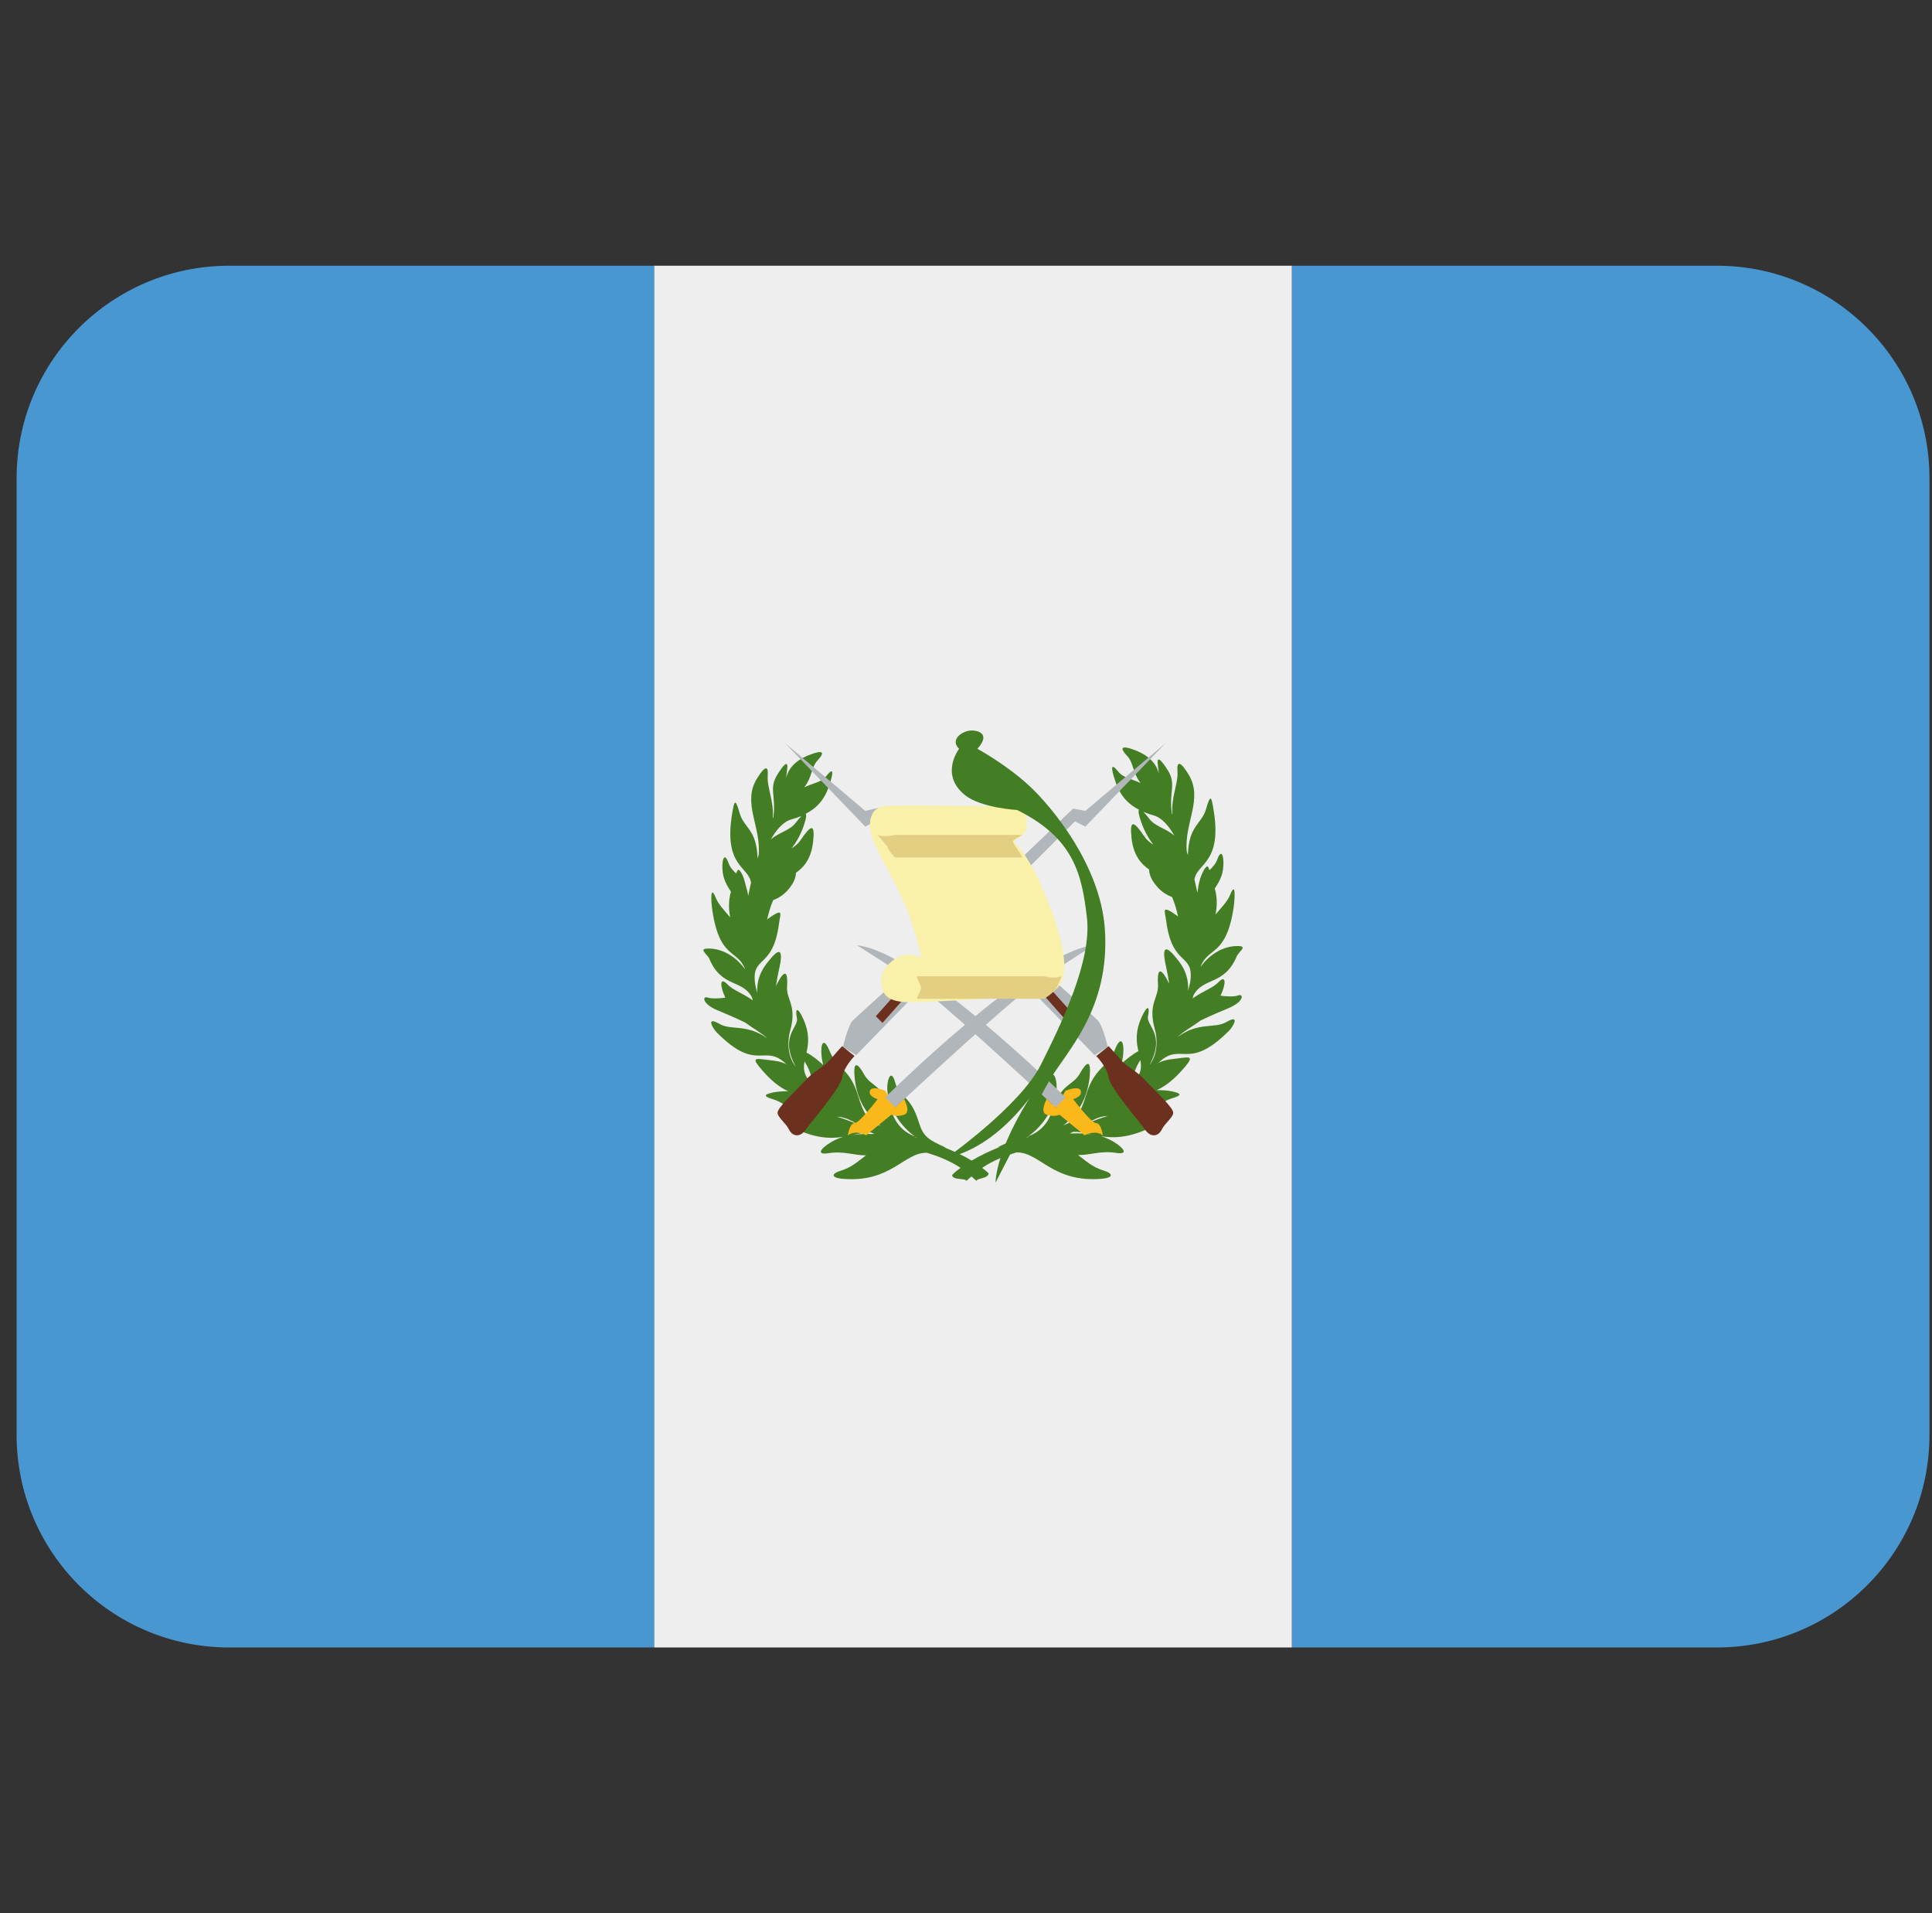 <svg xmlns="http://www.w3.org/2000/svg" width="101" height="100" viewBox="0 0 101 100" fill="none"><rect x="0" y="0" width="101" height="100" fill="#333333" stroke="none"/><g clip-path="url(#clip0_3240_65)"><path d="M89.757 13.889H67.535V86.111H89.757C95.893 86.111 100.868 81.136 100.868 75V25C100.868 18.864 95.893 13.889 89.757 13.889ZM11.979 13.889C5.843 13.889 0.868 18.864 0.868 25V75C0.868 81.136 5.843 86.111 11.979 86.111H34.202V13.889H11.979Z" fill="#4997D0"></path><path d="M34.201 13.889H67.534V86.111H34.201V13.889Z" fill="#EEEEEE"></path><path d="M63.807 52.045C64.121 51.373 64.076 50.945 63.712 51.325C63.393 51.659 62.926 51.776 62.346 52.187L62.393 52.023C62.901 51.062 64.001 51.526 64.651 49.992C64.765 49.709 65.346 49.406 64.554 49.453C63.987 49.487 63.273 49.823 62.757 50.545C63.151 49.473 64.101 50.02 64.49 47.437C64.559 46.962 64.615 45.992 64.301 46.787C64.173 47.103 63.868 47.42 63.546 47.798C63.651 47.264 63.615 46.8 63.504 46.448C63.704 46.139 63.885 45.823 63.934 45.456C64.021 44.825 63.871 44.267 63.632 44.931C63.548 45.17 63.39 45.325 63.223 45.487C63.162 45.264 63.104 45.187 62.932 45.487C62.751 45.798 62.654 46.195 62.598 46.637L62.593 46.664C62.551 46.431 62.496 46.2 62.443 45.973C62.571 45.106 63.907 45.131 63.443 42.331C63.334 41.653 63.285 41.456 63.046 42.298C62.823 43.078 62.135 43.142 62.101 44.703L62.043 44.523C61.89 43.026 62.915 41.773 62.14 40.489C61.729 39.806 61.51 39.745 61.554 40.3C61.607 40.948 61.218 41.634 61.29 42.575L61.262 42.514C61.098 41.356 61.515 41.006 61.046 40.253C60.801 39.87 60.437 39.364 60.532 39.998C60.551 40.126 60.562 40.276 60.576 40.431C60.426 39.776 59.859 39.373 59.143 39.142C58.465 38.923 58.671 39.245 58.921 39.506C59.276 39.887 59.184 40.353 59.626 40.928C59.148 40.698 58.734 40.675 58.459 40.331C57.918 39.662 58.198 40.517 58.329 40.903C58.593 41.659 59.035 42.064 59.546 42.323C59.496 42.378 59.518 42.573 59.662 42.978C59.84 43.478 60.059 43.85 60.296 44.151C60.118 44.039 59.957 43.917 59.837 43.739C59.268 42.898 59.046 42.803 59.154 43.806C59.251 44.675 59.621 45.139 60.068 45.445C60.073 45.62 60.137 45.864 60.315 46.12C60.632 46.578 60.965 46.77 61.273 46.887C61.426 47.242 61.51 47.573 61.59 47.914C61.571 47.901 61.557 47.876 61.535 47.862C60.682 47.259 60.896 47.606 60.965 48.131C61.285 50.606 62.457 49.756 62.218 51.353C62.184 51.501 62.151 51.642 62.112 51.784C62.154 50.864 61.729 50.345 61.379 49.939C60.896 49.381 60.729 49.542 60.968 50.575C61.023 50.817 61.079 51.117 61.126 51.434L61.115 51.401C60.632 50.425 60.49 50.706 60.535 51.448C60.59 52.162 59.987 52.445 60.376 53.814C60.493 54.214 60.551 54.984 60.162 55.573L60.096 55.662C60.951 54.081 59.918 53.609 60.012 53.131C60.126 52.589 59.984 52.495 59.682 53.164C59.334 53.937 59.407 54.481 59.512 54.942C59.448 54.978 59.401 54.998 59.318 55.053C59.043 55.239 58.821 55.42 58.635 55.592C58.66 55.442 58.701 55.298 58.715 55.148C58.785 54.439 58.59 54.092 58.287 54.859C57.907 55.8 57.223 55.781 56.79 57.195C56.448 58.337 56.196 58.567 55.665 58.792L55.587 58.825C56.39 58.203 56.832 57.367 56.951 56.395C57.076 55.317 56.809 55.473 56.446 56.123C56.098 56.748 55.437 56.656 55.018 58.02C54.887 58.442 54.579 59.089 53.768 59.384C54.865 58.603 55.346 57.314 55.218 56.542C55.16 56.159 54.979 55.923 54.807 56.556C54.601 57.334 54.032 57.145 53.571 58.62C53.334 59.37 53.129 59.523 52.146 59.967L52.29 59.939C51.715 60.173 51.215 60.414 50.798 60.662C50.407 60.425 49.921 60.195 49.362 59.97L49.443 59.984C48.471 59.542 48.265 59.392 48.032 58.651C47.582 57.192 47.012 57.381 46.809 56.614C46.643 55.984 46.465 56.217 46.404 56.595C46.276 57.356 46.751 58.626 47.823 59.398C47.032 59.103 46.729 58.47 46.598 58.056C46.187 56.709 45.535 56.8 45.19 56.184C44.832 55.539 44.565 55.387 44.693 56.45C44.807 57.409 45.243 58.237 46.035 58.85L45.868 58.781C45.41 58.564 45.171 58.3 44.848 57.242C44.426 55.842 43.748 55.864 43.371 54.937C43.065 54.181 42.879 54.52 42.951 55.22C42.965 55.37 43.004 55.514 43.032 55.662C42.848 55.489 42.629 55.312 42.357 55.128C42.273 55.073 42.226 55.053 42.162 55.017C42.265 54.562 42.337 54.02 41.993 53.256C41.693 52.6 41.554 52.692 41.662 53.223C41.76 53.703 40.732 54.167 41.596 55.745L41.532 55.662C41.126 55.075 41.19 54.303 41.301 53.898C41.687 52.548 41.096 52.267 41.146 51.562C41.196 50.825 41.051 50.55 40.576 51.514L40.562 51.553C40.609 51.237 40.665 50.939 40.721 50.7C40.957 49.678 40.785 49.52 40.315 50.073C39.968 50.475 39.546 50.989 39.587 51.898C39.548 51.756 39.515 51.612 39.482 51.464C39.248 49.892 40.404 50.725 40.723 48.281C40.79 47.762 41.004 47.417 40.157 48.014C40.135 48.028 40.121 48.053 40.101 48.067C40.182 47.728 40.265 47.401 40.421 47.048C40.726 46.931 41.054 46.742 41.368 46.289C41.543 46.034 41.607 45.795 41.609 45.62C42.048 45.317 42.412 44.856 42.507 43.998C42.618 43.012 42.398 43.103 41.837 43.934C41.718 44.109 41.559 44.231 41.385 44.339C41.615 44.042 41.834 43.678 42.01 43.184C42.148 42.784 42.171 42.589 42.121 42.534C42.629 42.276 43.068 41.876 43.323 41.128C43.454 40.745 43.729 39.903 43.196 40.562C42.921 40.903 42.515 40.925 42.043 41.153C42.482 40.587 42.39 40.123 42.74 39.745C42.984 39.484 43.193 39.167 42.523 39.384C41.809 39.612 41.251 40.012 41.101 40.659C41.115 40.506 41.126 40.356 41.146 40.231C41.24 39.603 40.876 40.106 40.643 40.481C40.176 41.225 40.582 41.573 40.429 42.712L40.398 42.781C40.471 41.848 40.084 41.17 40.135 40.528C40.179 39.981 39.965 40.042 39.559 40.717C38.796 41.981 39.801 43.217 39.66 44.692L39.604 44.867C39.562 43.337 38.882 43.276 38.668 42.503C38.429 41.67 38.385 41.867 38.273 42.537C37.818 45.303 39.14 45.278 39.262 46.137C39.209 46.364 39.157 46.592 39.115 46.823L39.107 46.784C39.087 46.634 39.046 46.509 39.012 46.376L39.001 46.345C38.94 46.103 38.885 45.853 38.776 45.662C38.607 45.364 38.551 45.442 38.49 45.662C38.326 45.503 38.171 45.35 38.087 45.112C37.854 44.453 37.701 45.006 37.787 45.631C37.837 45.992 38.015 46.306 38.212 46.612C38.104 46.962 38.068 47.423 38.173 47.95C37.854 47.575 37.554 47.262 37.429 46.948C37.115 46.164 37.171 47.12 37.24 47.592C37.623 50.153 38.565 49.603 38.954 50.67C38.443 49.95 37.74 49.617 37.176 49.584C36.393 49.537 36.965 49.839 37.082 50.117C37.723 51.637 38.807 51.178 39.309 52.126L39.357 52.289C38.782 51.881 38.326 51.764 38.01 51.434C37.648 51.059 37.607 51.484 37.918 52.148C37.579 52.187 37.218 52.214 36.99 52.139C36.707 52.045 36.707 52.47 37.493 52.8C37.851 52.95 38.418 53.184 38.962 53.45C39.365 53.753 39.768 53.959 40.115 54.276C39.035 53.498 38.221 53.873 37.615 53.52C36.862 53.084 37.271 53.767 37.479 53.975C39.601 56.1 39.934 54.495 41.109 55.623C40.926 55.539 40.729 55.475 40.507 55.448C39.565 55.339 39.229 55.2 39.721 55.795C40.307 56.506 40.787 56.85 41.209 57.039C40.932 57.037 40.662 57.05 40.415 57.1C39.809 57.228 40.018 57.339 40.426 57.462C40.926 57.612 41.243 57.962 41.798 58.189H41.793C40.882 58.473 40.726 58.578 41.418 58.92C42.598 59.512 43.423 59.528 44.079 59.42C43.762 59.52 43.476 59.659 43.232 59.839C42.732 60.209 42.868 60.348 43.296 60.278C44.104 60.148 44.607 60.389 45.273 60.389C44.868 60.687 44.529 61.023 43.921 61.203C43.512 61.325 43.379 61.553 44.046 61.614C46.593 61.831 47.24 60.237 48.457 60.253C49.079 60.445 49.662 60.673 50.215 61.042C50.048 61.17 49.871 61.3 49.773 61.42C49.804 61.706 50.459 61.564 50.526 61.723C50.609 61.634 50.698 61.57 50.785 61.492C50.871 61.57 50.957 61.634 51.043 61.723C51.107 61.564 51.651 61.614 51.682 61.331C51.607 61.237 51.459 61.139 51.343 61.042C51.91 60.662 52.501 60.431 53.137 60.234C54.368 60.217 55.023 61.831 57.598 61.612C58.271 61.55 58.14 61.32 57.729 61.195C57.112 61.014 56.768 60.673 56.357 60.373C57.032 60.376 57.543 60.131 58.359 60.262C58.793 60.328 58.929 60.189 58.421 59.814C58.176 59.631 57.885 59.492 57.565 59.389C58.229 59.498 59.065 59.484 60.26 58.884C60.959 58.539 60.801 58.431 59.885 58.145H59.879C60.44 57.914 60.76 57.562 61.262 57.409C61.679 57.284 61.887 57.173 61.273 57.045C61.026 56.992 60.751 56.978 60.471 56.981C60.898 56.789 61.387 56.439 61.984 55.72C62.473 55.117 62.137 55.262 61.187 55.37C60.957 55.398 60.754 55.462 60.565 55.55C61.762 54.398 62.093 56.034 64.248 53.878C64.454 53.675 64.868 52.978 64.107 53.423C63.493 53.781 62.662 53.392 61.554 54.209C61.912 53.873 62.334 53.664 62.751 53.348C63.298 53.078 63.868 52.845 64.232 52.692C65.029 52.356 65.029 51.931 64.737 52.026C64.512 52.112 64.151 52.084 63.807 52.045V52.045ZM44.529 58.581L44.821 58.764C44.507 58.623 44.143 58.487 43.751 58.367C43.971 58.376 44.226 58.425 44.557 58.612L44.529 58.581ZM47.946 59.481L47.798 59.437L47.901 59.453L47.946 59.481V59.481ZM42.062 55.478C42.087 55.517 42.093 55.539 42.121 55.584C42.359 55.956 42.398 56.339 42.629 56.792C42.521 56.695 42.412 56.598 42.307 56.495C42.012 56.139 41.993 55.823 42.062 55.478V55.478ZM41.604 42.998C41.293 43.412 40.779 43.475 40.301 43.87C40.576 43.392 40.934 42.945 41.385 42.825C41.559 42.778 41.729 42.717 41.896 42.651C41.815 42.737 41.721 42.845 41.604 42.998ZM41.132 55.609L41.176 55.659L41.143 55.639L41.132 55.609ZM44.287 59.392C44.765 59.295 45.162 59.17 45.551 59.192L45.715 59.276C45.198 59.251 44.715 59.281 44.287 59.392V59.392ZM60.779 42.026C60.779 42.026 60.776 42.026 60.779 42.026C60.776 42.026 60.779 42.026 60.779 42.026ZM60.076 42.789C59.957 42.634 59.862 42.523 59.776 42.437C59.943 42.506 60.115 42.564 60.293 42.614C60.748 42.737 61.112 43.189 61.387 43.67C60.907 43.273 60.39 43.206 60.076 42.789V42.789ZM57.912 58.328C57.518 58.448 57.151 58.584 56.834 58.725L57.107 58.553L57.093 58.57C57.432 58.387 57.69 58.337 57.912 58.328ZM59.551 55.514L59.612 55.406C59.682 55.753 59.665 56.073 59.368 56.431C59.26 56.537 59.148 56.639 59.035 56.737C59.271 56.278 59.309 55.892 59.551 55.514V55.514ZM53.707 59.428L53.823 59.409L53.654 59.462C53.671 59.453 53.69 59.442 53.707 59.428V59.428ZM55.923 59.245L56.096 59.159C56.501 59.139 56.912 59.276 57.418 59.373C56.973 59.253 56.465 59.223 55.923 59.245V59.245ZM60.507 55.595L60.548 55.545L60.54 55.573C60.526 55.578 60.518 55.589 60.507 55.595Z" fill="#437E24"></path><path d="M46.965 51.173C46.965 51.173 44.846 53.078 44.585 53.337C44.326 53.595 44.065 54.723 44.065 54.723L44.757 55.153L47.832 51.995L46.965 51.173Z" fill="#B1B6BA"></path><path d="M44.024 54.681L44.674 55.198C44.674 55.198 44.11 55.759 44.024 56.323C43.938 56.887 42.421 58.615 42.118 59.048C41.816 59.484 41.424 59.392 41.252 59.048C41.082 58.703 40.694 58.442 40.649 58.184C40.602 57.926 41.602 57.015 42.077 56.498C42.549 55.976 43.069 55.762 43.33 55.462C43.591 55.154 44.024 54.681 44.024 54.681V54.681ZM47.099 51.648L45.785 53.117L46.135 53.467L47.399 52.037L47.099 51.648Z" fill="#6C301E"></path><path d="M41.035 38.837L45.235 43.206L46.274 42.687L45.949 42.217L45.235 42.384L41.035 38.837Z" fill="#B1B6BA"></path><path d="M46.273 57.012L46.793 57.881L47.265 57.445C47.265 57.445 47.648 58.14 47.265 58.267C46.879 58.401 46.593 58.267 46.593 58.267L45.276 59.343C45.276 59.343 44.757 59.029 44.324 59.343C44.324 59.343 44.412 58.706 44.673 58.706C44.932 58.706 45.879 57.451 45.879 57.451C45.879 57.451 45.376 57.309 45.479 57.015C45.582 56.715 46.273 57.012 46.273 57.012V57.012Z" fill="#FAB81B"></path><path d="M46.274 57.362C46.274 57.362 53.977 49.701 57.182 49.412C57.182 49.412 54.757 50.887 53.243 52.098C51.727 53.312 46.796 57.884 46.796 57.884L46.274 57.362V57.362Z" fill="#B1B6BA"></path><path d="M55.016 51.173C55.016 51.173 57.138 53.078 57.391 53.337C57.652 53.595 57.913 54.723 57.913 54.723L57.224 55.153L54.149 51.995L55.016 51.173Z" fill="#B1B6BA"></path><path d="M57.958 54.681L57.308 55.198C57.308 55.198 57.872 55.759 57.958 56.323C58.044 56.887 59.563 58.615 59.863 59.048C60.166 59.484 60.558 59.392 60.73 59.048C60.902 58.703 61.288 58.442 61.333 58.184C61.383 57.926 60.377 57.015 59.905 56.498C59.433 55.976 58.913 55.762 58.652 55.462C58.391 55.154 57.958 54.681 57.958 54.681V54.681ZM54.88 51.648L56.194 53.117L55.847 53.467L54.583 52.037L54.88 51.648Z" fill="#6C301E"></path><path d="M53.049 45.178L52.56 46.562L56.741 42.384L56.099 42.267L53.049 45.178Z" fill="#B1B6BA"></path><path d="M60.941 38.837L56.74 43.206L55.704 42.687L56.74 42.384L60.941 38.837Z" fill="#B1B6BA"></path><path d="M55.705 57.012L55.191 57.881L54.718 57.445C54.718 57.445 54.332 58.14 54.718 58.267C55.099 58.401 55.391 58.267 55.391 58.267L56.705 59.343C56.705 59.343 57.227 59.029 57.655 59.343C57.655 59.343 57.569 58.706 57.307 58.706C57.046 58.706 56.102 57.451 56.102 57.451C56.102 57.451 56.602 57.309 56.499 57.015C56.399 56.715 55.705 57.012 55.705 57.012V57.012Z" fill="#FAB81B"></path><path d="M55.705 57.362C55.705 57.362 48.002 49.701 44.799 49.412C44.799 49.412 47.227 50.887 48.738 52.098C50.255 53.312 55.188 57.884 55.188 57.884L55.705 57.362V57.362Z" fill="#B1B6BA"></path><path d="M46.332 42.123C47.59 42.05 51.221 42.167 52.566 42.123C53.904 42.081 53.602 42.773 53.688 43.164C53.774 43.553 52.957 43.986 52.957 43.986C52.957 43.986 53.818 44.506 54.946 47.536C56.068 50.567 55.807 51.948 54.296 52.039C52.785 52.125 48.888 52.386 47.585 52.386C46.288 52.386 46.071 51.911 46.071 51.217C46.071 50.525 47.11 49.484 48.149 50.075C48.149 50.075 48.149 49.614 47.543 47.884C46.938 46.153 45.638 44.292 45.51 43.47C45.377 42.642 45.682 42.161 46.332 42.123V42.123Z" fill="#F9F0AA"></path><path d="M50.14 39.137C49.62 38.659 50.343 38.14 50.87 38.184C51.393 38.228 51.654 38.529 51.093 39.137C51.093 39.137 52.609 39.959 53.818 41.084C55.029 42.209 57.518 45.245 57.757 48.529C58.059 52.77 55.723 54.976 54.854 56.49C53.99 58.006 52.045 61.815 52.045 61.815C52.045 61.815 52.001 59.867 54.557 56.317C54.557 56.317 52.568 59.867 49.493 60.517C49.493 60.517 53.34 57.806 54.42 55.64C55.501 53.478 57.079 50.226 56.823 47.976C56.562 45.723 56.157 43.812 53.17 42.337C53.17 42.337 51.279 42.231 50.446 41.559C49.101 40.478 50.14 39.137 50.14 39.137V39.137Z" fill="#437E24"></path><path d="M52.954 43.986C52.954 44.117 53.515 44.82 53.44 44.82H46.826C46.754 44.82 46.382 44.361 46.382 44.231L45.876 43.639C46.27 43.792 46.751 43.639 46.823 43.639H53.434C53.512 43.639 52.954 43.853 52.954 43.986V43.986ZM48.151 51.648C48.151 51.778 47.873 52.206 47.948 52.206H54.562C54.632 52.206 55.243 51.748 55.243 51.617L55.509 51.028C55.115 51.181 54.634 51.028 54.562 51.028H47.948C47.876 51.028 48.151 51.514 48.151 51.648Z" fill="#E2CF81"></path></g><defs><clipPath id="clip0_3240_65"><rect width="100" height="100" fill="white" transform="translate(0.868)"></rect></clipPath></defs></svg>